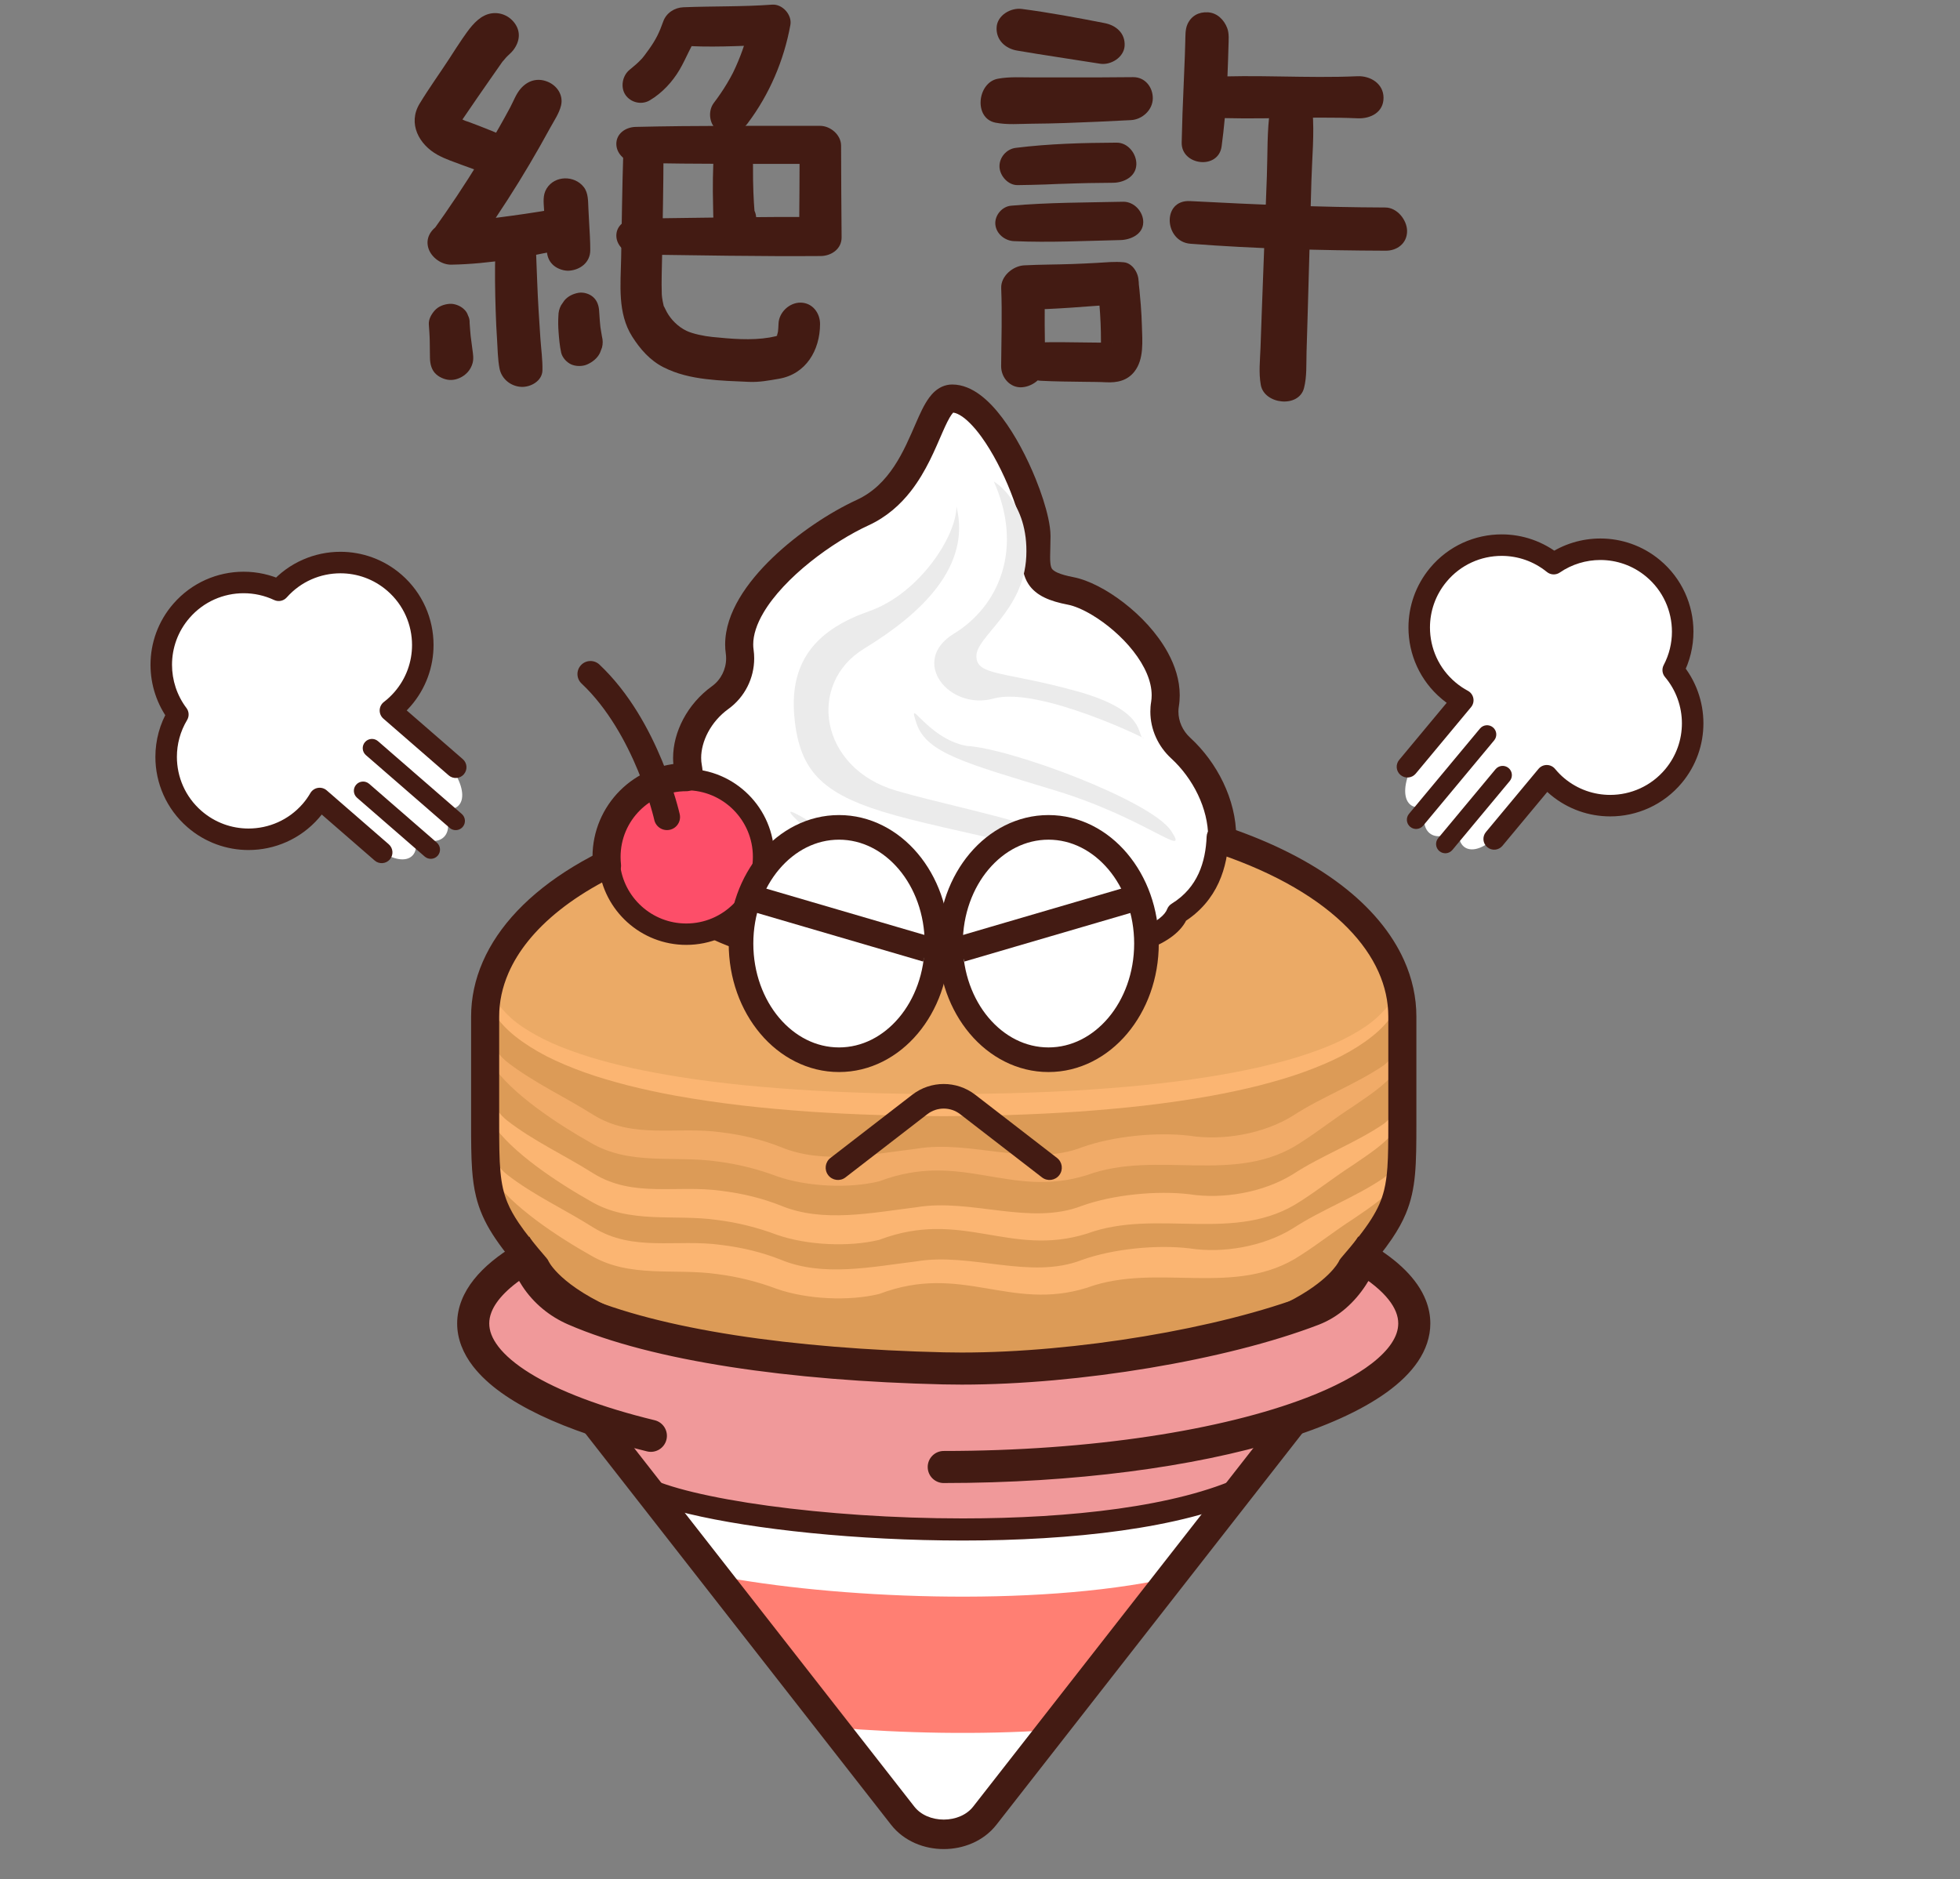 <?xml version="1.0" encoding="utf-8"?>
<!-- Generator: Adobe Illustrator 25.2.3, SVG Export Plug-In . SVG Version: 6.00 Build 0)  -->
<svg version="1.1" id="_x32_" xmlns="http://www.w3.org/2000/svg" xmlns:xlink="http://www.w3.org/1999/xlink" x="0px" y="0px"
	 viewBox="0 0 850 815" style="enable-background:new 0 0 850 815;" xml:space="preserve">
<rect x="0" y="0" width="850" height="815" fill="#808080" stroke="none"/>
<style type="text/css">
	.st0{fill:#F0999A;}
	.st1{fill:#FFFFFF;}
	.st2{fill:#431B13;}
	.st3{fill:#FF7F73;}
	.st4{fill:#DC9B57;}
	.st5{fill:#EBAA66;}
	.st6{fill:#FBB572;}
	.st7{fill:#F1AB68;}
	.st8{fill:#FD4E69;}
	.st9{fill:#EBEBEB;}
</style>
<g>
	<path class="st0" d="M573.34,600.312L427.086,787.511c-8.435,10.794-27.181,10.794-35.616,0L245.215,600.312H573.34z"/>
	<path class="st1" d="M537.074,646.151l-12.227,15.652l-17.705,22.66l-16.505,21.126l-33.236,42.553l-1.768,2.256l-28.547,36.541
		c-1.349,1.727-2.966,3.173-4.758,4.349c-9.408,6.165-23.773,4.719-30.861-4.349l-29.412-37.637l-22.705-29.061v-0.007
		l-28.784-36.842l-5.982-7.665l-22.967-29.393c26.159,11.03,99.231,19.628,165.131,16.342c25.584-1.286,50.087-4.349,70.334-9.772
		C524.341,650.965,531.057,648.723,537.074,646.151z"/>
	<path class="st2" d="M275.987,648.948c5.468,2.854,13.068,5.321,22.546,7.612c28.351,6.807,73.396,11.606,118.978,11.616
		c23.579,0,47.271-1.294,68.831-4.314c21.563-3.033,40.984-7.752,56.163-14.836c2.397-1.122,3.434-3.977,2.314-6.375
		c-1.124-2.401-3.977-3.436-6.375-2.314c-13.801,6.463-32.462,11.093-53.433,14.024c-20.977,2.941-44.276,4.222-67.5,4.222
		c-29.923,0-59.736-2.124-84.361-5.493c-12.311-1.684-23.328-3.682-32.375-5.859c-9.03-2.162-16.135-4.563-20.33-6.778
		c-2.348-1.23-5.246-0.326-6.476,2.021c-1.23,2.346-0.326,5.245,2.022,6.475L275.987,648.948z"/>
	<path class="st3" d="M507.142,684.463l-16.505,21.126l-33.236,42.553l-1.768,2.256c-30.956,2.08-64.089,1.373-93.578-1.095
		l-22.705-29.061v-0.007l-28.784-36.842C360.545,693.135,447.973,697.331,507.142,684.463z"/>
	<path class="st2" d="M558.825,608.502l-136.78,175.072c-1.399,1.785-3.258,3.179-5.471,4.152c-2.204,0.97-4.748,1.486-7.3,1.485
		c-2.556,0.001-5.1-0.516-7.305-1.486c-2.209-0.972-4.067-2.366-5.459-4.149L259.751,608.531c-2.175-2.783-6.193-3.275-8.975-1.1
		c-2.784,2.173-3.275,6.191-1.1,8.974l136.754,175.04c2.816,3.612,6.464,6.264,10.402,7.992c3.949,1.729,8.201,2.561,12.443,2.562
		c4.241-0.002,8.493-0.834,12.439-2.562c3.94-1.727,7.588-4.379,10.41-7.989l136.78-175.074c2.172-2.783,1.679-6.801-1.104-8.974
		c-2.781-2.174-6.799-1.681-8.972,1.102L558.825,608.502z"/>
	<path class="st4" d="M406.855,347.339c135.82,0,201.307,46.25,201.307,93.569c0,47.316,0,14.931,0,46.366
		c0,31.434-0.454,37.39-22.034,62.401c0,0-18.729,45.219-177.176,45.219h0.65c-158.444,0-177.174-45.219-177.174-45.219
		c-21.58-25.012-22.034-30.967-22.034-62.401c0-31.435,0,0.95,0-46.366c0-47.318,65.487-93.569,201.305-93.569"/>
	<path class="st5" d="M406.855,347.339c0.814,0,1.614,0.007,2.423,0.01c0.809-0.003,1.609-0.01,2.421-0.01H406.855z"/>
	<path class="st5" d="M411.698,479.367c-0.811,0-1.612-0.006-2.421-0.008c-0.809,0.003-1.608,0.008-2.423,0.008H411.698z"/>
	<path class="st5" d="M606.588,421.71c0-9.959-11.996-17.17-23.779-27.333c-27.485-23.703-81.201-47.805-175.106-48.076
		c-95.164,0.275-148.149,28.692-175.12,52.794c-11.054,9.879-23.764,12.967-23.764,22.615c0,33.182,64.718,56.213,198.884,56.6
		C541.872,477.923,606.588,454.892,606.588,421.71z"/>
	<path class="st6" d="M525.56,475.238c7.129-1.291,14.044-2.804,20.674-4.457c6.615-1.729,12.956-3.552,18.885-5.686
		c5.925-2.141,11.471-4.442,16.488-7.017c5.005-2.601,9.488-5.428,13.29-8.442c3.824-2.977,6.858-6.297,9.067-9.509
		c1.167-1.563,1.948-3.241,2.721-4.711c0.59-1.582,1.233-2.964,1.476-4.33c0.154-0.665,0.298-1.293,0.434-1.882
		c0.069-0.604,0.113-1.17,0.155-1.69c0.035-0.519,0.067-0.998,0.096-1.437c0-0.437-0.055-0.838-0.084-1.192
		c-0.147-1.417-0.349-2.131-0.601-2.128c-0.251-0.001-0.54,0.709-0.855,2.008c-0.087,0.324-0.144,0.689-0.257,1.082
		c-0.128,0.389-0.266,0.812-0.416,1.271c-0.139,0.456-0.289,0.947-0.451,1.47c-0.216,0.504-0.444,1.038-0.69,1.606
		c-0.401,1.155-1.178,2.306-1.857,3.611c-0.873,1.215-1.698,2.588-2.897,3.866c-2.262,2.627-5.206,5.346-8.926,7.814
		c-3.691,2.493-8.024,4.852-12.874,7.037c-4.867,2.159-10.266,4.099-16.037,5.913c-5.777,1.806-11.984,3.344-18.455,4.82
		c-6.496,1.402-13.276,2.696-20.284,3.802c-9.411,1.495-18.9,2.668-28.426,3.645c-9.535,0.949-19.111,1.658-28.704,2.251
		c-19.192,1.092-38.491,1.574-57.755,1.646c-19.263-0.072-38.562-0.555-57.754-1.646c-9.593-0.592-19.168-1.301-28.704-2.251
		c-9.526-0.976-19.016-2.15-28.426-3.645c-7.008-1.106-13.788-2.4-20.284-3.802c-6.47-1.476-12.677-3.015-18.455-4.822
		c-5.774-1.813-11.171-3.752-16.041-5.911c-4.849-2.185-9.183-4.544-12.872-7.037c-3.72-2.467-6.664-5.186-8.925-7.814
		c-1.199-1.278-2.024-2.652-2.897-3.866c-0.679-1.304-1.456-2.455-1.858-3.611c-0.245-0.568-0.476-1.102-0.693-1.605
		c-0.158-0.524-0.309-1.014-0.45-1.469c-0.151-0.459-0.289-0.884-0.416-1.273c-0.11-0.393-0.167-0.758-0.254-1.082
		c-0.315-1.299-0.604-2.009-0.855-2.008c-0.251-0.001-0.454,0.711-0.601,2.129c-0.029,0.354-0.087,0.756-0.084,1.193
		c0.03,0.439,0.061,0.917,0.095,1.435c0.043,0.521,0.087,1.088,0.156,1.69c0.136,0.591,0.28,1.217,0.434,1.884
		c0.242,1.366,0.886,2.748,1.476,4.329c0.774,1.47,1.554,3.149,2.721,4.711c2.209,3.212,5.242,6.531,9.067,9.51
		c3.801,3.014,8.284,5.841,13.29,8.442c5.017,2.573,10.563,4.874,16.488,7.015c5.93,2.134,12.271,3.956,18.885,5.686
		c6.629,1.654,13.542,3.166,20.67,4.457c9.579,1.73,19.215,3.103,28.877,4.246c9.665,1.117,19.359,1.961,29.065,2.663
		c19.422,1.31,38.866,1.898,58.343,1.972c19.475-0.074,38.921-0.662,58.344-1.972c9.706-0.702,19.4-1.546,29.065-2.663
		C506.348,478.341,515.985,476.968,525.56,475.238z"/>
	<path class="st6" d="M607.977,476.593c-1.401,4.272-4.339,7.99-7.802,10.799c-12.181,8.316-27.066,13.814-39.313,21.815
		c-12.843,8.026-30.535,11.034-45.013,8.779c-14.183-1.694-33.143,0.177-46.604,5.005c-22.606,8.797-48.138-3.374-71.87,0.644
		c-19.067,2.313-40.44,6.866-58.666-0.694c-8.005-3.17-16.512-5.296-25.969-6.451c-19.44-2.689-38.132,3.179-55.478-7.581
		c-12.317-7.813-25.859-13.97-37.395-22.949c-2.94-2.386-5.39-5.487-6.811-9.418c-0.56-1.595-1.335-2.037-1.915-1.456
		c-2.097,3.582,0.557,8.352,2.126,11.778c8.103,12.832,29.536,26.634,42.763,34.077c17.031,10.123,36.543,5.551,54.975,8.195
		c8.879,1.109,17.675,3.329,25.87,6.414c13.039,4.569,31.312,5.426,44.45,2.201c35.766-13.583,56.596,7.746,90.063-2.685
		c30.469-11.209,64.6,4.694,92.796-14.182c7.883-5.039,14.443-10.355,22.644-15.625c7.952-5.478,17.077-11.111,21.635-20.075
		c1.123-2.372,2.334-5.006,2.155-7.672C610.522,475.389,609.156,473.251,607.977,476.593z"/>
	<path class="st6" d="M607.977,500.066c-1.401,4.272-4.339,7.988-7.802,10.797c-12.181,8.317-27.066,13.816-39.313,21.815
		c-12.843,8.025-30.535,11.035-45.013,8.778c-14.183-1.693-33.143,0.178-46.604,5.006c-22.606,8.797-48.138-3.374-71.87,0.644
		c-19.067,2.312-40.44,6.866-58.666-0.696c-8.005-3.169-16.512-5.295-25.969-6.45c-19.44-2.688-38.132,3.179-55.478-7.58
		c-12.317-7.814-25.859-13.97-37.395-22.949c-2.94-2.388-5.39-5.487-6.811-9.418c-0.56-1.596-1.335-2.039-1.915-1.456
		c-2.097,3.582,0.557,8.352,2.126,11.777c8.103,12.832,29.536,26.634,42.763,34.078c17.031,10.122,36.543,5.55,54.975,8.194
		c8.879,1.109,17.675,3.328,25.87,6.413c13.039,4.571,31.312,5.428,44.45,2.201c35.766-13.583,56.596,7.746,90.063-2.685
		c30.469-11.208,64.6,4.696,92.796-14.182c7.883-5.038,14.443-10.354,22.644-15.624c7.952-5.477,17.077-11.11,21.635-20.076
		c1.123-2.37,2.334-5.004,2.155-7.672C610.522,498.861,609.156,496.723,607.977,500.066z"/>
	<path class="st7" d="M607.977,451.21c-1.401,4.272-4.339,7.99-7.802,10.799c-12.181,8.316-27.066,13.814-39.313,21.815
		c-12.843,8.026-30.535,11.034-45.013,8.779c-14.183-1.694-33.143,0.177-46.604,5.005c-22.606,8.797-48.138-3.374-71.87,0.644
		c-19.067,2.313-40.44,6.866-58.666-0.696c-8.005-3.169-16.512-5.295-25.969-6.449c-19.44-2.689-38.132,3.18-55.478-7.581
		c-12.317-7.813-25.859-13.97-37.395-22.949c-2.94-2.386-5.39-5.487-6.811-9.418c-0.56-1.596-1.335-2.039-1.915-1.456
		c-2.097,3.582,0.557,8.352,2.126,11.778c8.103,12.832,29.536,26.633,42.763,34.077c17.031,10.121,36.543,5.551,54.975,8.195
		c8.879,1.109,17.675,3.329,25.87,6.414c13.039,4.57,31.312,5.426,44.45,2.199c35.766-13.581,56.596,7.748,90.063-2.683
		c30.469-11.209,64.6,4.694,92.796-14.182c7.883-5.04,14.443-10.354,22.644-15.625c7.952-5.478,17.077-11.111,21.635-20.075
		c1.123-2.372,2.334-5.006,2.155-7.672C610.522,450.005,609.156,447.867,607.977,451.21z"/>
	<path class="st1" d="M406.658,418.37c-143.943,0-137.089-62.108-101.103-74.238c-13.709-9.15-8.111-34.341,11.393-44.406
		c4.544-2.345,6.863-7.637,5.04-12.415c-9.108-23.883,27.794-53.776,52.113-64.966c27.419-12.615,27.987-49.491,38.843-49.491
		c17.135,0,36.555,45.609,36.555,59.681c0,14.069-2.854,20.378,14.853,23.774c16.06,3.081,48.095,29.71,39.853,53.099
		c-1.467,4.162-0.139,8.817,3.423,11.42c22.61,16.508,35.091,55.432,2.99,75.221C503.763,414.002,443.215,418.37,406.658,418.37z"/>
	<path class="st2" d="M523.287,362.812c-0.208,5.472-1.181,11.064-3.484,16.07c-2.316,5.011-5.87,9.484-11.696,13.096
		c-0.889,0.547-1.589,1.389-1.959,2.365c-0.435,1.16-1.473,2.557-3.388,4.033c-3.325,2.594-9.143,5.13-16.384,7.141
		c-10.873,3.056-24.914,5.107-39.149,6.351c-14.241,1.253-28.701,1.719-40.57,1.719c-45.994,0.018-76.131-6.455-94.252-15.159
		c-9.07-4.342-15.107-9.205-18.804-13.936c-3.695-4.747-5.124-9.303-5.139-13.581c0.003-4.703,1.786-9.237,5.047-13.181
		c3.252-3.931,7.981-7.185,13.57-9.064c2.501-0.844,3.847-3.554,3.007-6.057c-0.843-2.505-3.556-3.851-6.057-3.007
		c-7.19,2.42-13.397,6.615-17.886,12.027c-4.483,5.398-7.248,12.102-7.245,19.283c-0.014,6.52,2.32,13.3,7.17,19.476
		c7.293,9.288,19.992,17.366,39.483,23.244c19.518,5.865,45.943,9.518,81.106,9.522c18.472-0.004,42.907-1.092,63.884-4.489
		c10.5-1.71,20.124-3.973,27.883-7.123c3.882-1.583,7.312-3.386,10.177-5.589c2.848-2.2,5.205-4.868,6.482-8.195l-4.466-1.705
		l2.507,4.07c7.456-4.576,12.398-10.73,15.374-17.249c2.989-6.524,4.099-13.364,4.347-19.687c0.101-2.639-1.956-4.862-4.593-4.963
		c-2.64-0.103-4.861,1.954-4.963,4.593L523.287,362.812z"/>
	<path class="st2" d="M409.601,594.894l0.03-6.776l-0.324-0.002h-0.061l-0.326,0.002c-3.744,0.018-6.756,3.048-6.748,6.792
		c0.011,3.743,3.036,6.762,6.779,6.762h0.65c3.741,0,6.768-3.021,6.777-6.763c0.006-3.743-3.007-6.775-6.748-6.791L409.601,594.894
		v-6.778h-0.65c-1.811,0-3.521,0.71-4.797,1.992c-1.28,1.281-1.985,2.99-1.982,4.801c0.006,1.81,0.716,3.517,2.002,4.792
		c1.285,1.277,2.995,1.976,4.807,1.969l0.326-0.002h-0.061l0.324,0.002c1.808,0.007,3.521-0.691,4.804-1.967
		c1.286-1.276,1.999-2.983,2.005-4.793c0.003-1.811-0.702-3.521-1.982-4.802c-1.277-1.282-2.987-1.992-4.796-1.992V594.894z"/>
	<path class="st2" d="M530.011,364.395l6.083,0.19c0.018-0.534,0.023-1.057,0.023-1.566c-0.006-8.212-2.12-16.29-5.639-23.647
		c-3.524-7.36-8.458-14.022-14.327-19.411c-3.264-2.987-5.107-7.139-5.1-11.319c0-0.784,0.057-1.53,0.178-2.231l0.012-0.069
		c0.26-1.612,0.378-3.218,0.378-4.799c-0.008-6.595-2.074-12.854-5.176-18.526c-4.679-8.514-11.711-15.883-19.07-21.587
		c-3.689-2.846-7.464-5.265-11.141-7.157c-3.689-1.887-7.253-3.266-10.737-3.943c-3.064-0.585-5.283-1.249-6.722-1.877
		c-1.083-0.47-1.716-0.901-2.08-1.22c-0.522-0.5-0.644-0.688-0.901-1.488c-0.237-0.784-0.39-2.213-0.381-4.234
		c-0.003-2.31,0.17-5.346,0.173-8.974c-0.008-2.447-0.386-5.025-1.008-7.9c-1.092-5.004-2.975-10.847-5.44-16.943
		c-3.711-9.138-8.689-18.772-14.495-26.495c-2.917-3.862-6.037-7.262-9.541-9.882c-1.756-1.307-3.619-2.419-5.641-3.232
		c-2.019-0.812-4.221-1.317-6.517-1.315c-1.543-0.005-3.094,0.349-4.422,0.953c-2.519,1.155-4.197,2.932-5.54,4.727
		c-2.323,3.181-3.914,6.833-5.693,10.868c-2.623,6.025-5.477,12.857-9.501,18.918c-4.038,6.076-9.078,11.283-16.23,14.583
		c-11.565,5.338-25.327,14.325-36.599,25.149c-5.624,5.42-10.621,11.298-14.327,17.559c-3.683,6.252-6.138,12.971-6.152,20.007
		c0,1.304,0.084,2.653,0.289,4.034l6.022-0.901l-6.031,0.841c0.095,0.68,0.141,1.372,0.141,2.075
		c0.007,4.704-2.273,9.267-6.106,12.029l0.008-0.005c-5.433,3.919-9.627,8.898-12.487,14.274c-2.854,5.38-4.406,11.169-4.414,16.854
		c0,1.729,0.144,3.47,0.47,5.202l-0.008-0.036c0.185,1.008,0.275,2.019,0.275,3.015c-0.008,4.102-1.52,7.866-4.35,10.54l0.005-0.004
		c-4.94,4.65-8.553,10.538-10,17.147l5.948,1.301l-2.06-5.73c-25.459,9.157-44.752,21.108-57.878,34.932
		c-6.557,6.91-11.56,14.301-14.925,22.015c-3.366,7.708-5.076,15.74-5.073,23.796c0,47.314,0,14.929,0,46.366
		c0.004,7.873,0.023,14.241,0.425,19.922c0.3,4.258,0.82,8.142,1.744,11.891c1.378,5.626,3.7,10.858,7.161,16.281
		c3.466,5.442,8.036,11.154,14.183,18.282l4.61-3.977l-5.624,2.328c0.286,0.703,1.921,4.234,6.707,9.027
		c7.184,7.204,21.367,17.194,48.56,25.358c27.204,8.167,67.465,14.566,127.204,14.592c79.647-0.042,124.691-11.382,150.285-23.194
		c12.787-5.908,20.699-11.959,25.482-16.756c4.787-4.793,6.421-8.325,6.708-9.025l-5.622-2.33l4.608,3.977
		c5.465-6.336,9.68-11.552,12.987-16.456c2.475-3.674,4.44-7.187,5.945-10.786c2.267-5.403,3.426-10.918,3.989-17.111
		c0.563-6.212,0.589-13.166,0.592-22.022c0-31.435,0,0.948,0-46.366c0.003-8.286-1.805-16.546-5.364-24.455
		c-5.341-11.878-14.553-22.948-27.389-32.722c-12.851-9.778-29.348-18.293-49.539-25.104L530.011,364.395l6.083,0.19
		L530.011,364.395l-1.947,5.767c25.581,8.618,44.279,19.964,56.362,32.286c6.052,6.16,10.456,12.552,13.354,18.994
		c2.891,6.445,4.289,12.941,4.292,19.465c0,47.314,0,14.929,0,46.366c0.004,7.844-0.031,14.007-0.393,19.065
		c-0.268,3.796-0.713,6.958-1.421,9.834c-1.071,4.308-2.701,8.066-5.612,12.662c-2.909,4.58-7.135,9.921-13.129,16.862
		c-0.41,0.472-0.777,1.07-1.014,1.647l2.839,1.175l-2.781-1.308l-0.058,0.133l2.839,1.175l-2.781-1.308
		c-0.004,0.001-0.287,0.606-1.083,1.703c-2.791,3.811-11.884,13.683-37.127,22.741c-25.223,9.039-66.541,17.13-133.077,17.152
		c-78.5-0.02-121.88-11.29-145.174-22.072c-11.658-5.389-18.308-10.632-21.971-14.303c-1.834-1.837-2.923-3.285-3.521-4.185
		c-0.298-0.45-0.474-0.763-0.557-0.92l-0.061-0.116l-2.807,1.321l2.865-1.187l-0.058-0.134l-2.807,1.321l2.865-1.187
		c-0.261-0.625-0.575-1.137-1.014-1.648c-5.327-6.17-9.261-11.076-12.109-15.305c-2.138-3.175-3.669-5.956-4.807-8.68
		c-1.702-4.082-2.597-8.118-3.097-13.526c-0.5-5.392-0.546-12.088-0.544-20.911c0-31.435,0,0.948,0-46.366
		c0.003-6.344,1.326-12.66,4.056-18.931c4.096-9.395,11.418-18.711,22.32-27.336c10.893-8.623,25.344-16.519,43.441-23.02
		c1.97-0.709,3.439-2.384,3.888-4.429c0.852-3.913,3.074-7.699,6.453-10.885l0.005-0.005c5.466-5.159,8.178-12.273,8.169-19.393
		c0-1.734-0.159-3.474-0.471-5.195l-0.008-0.036c-0.17-0.909-0.257-1.894-0.257-2.951c-0.008-3.419,0.979-7.373,2.986-11.137
		c2.005-3.768,4.997-7.333,8.86-10.115l0.008-0.007c7.074-5.13,11.138-13.319,11.144-21.892c0-1.237-0.08-2.491-0.257-3.758
		l-0.008-0.06c-0.107-0.703-0.156-1.439-0.156-2.23c-0.015-4.085,1.505-8.823,4.46-13.814c4.399-7.484,11.916-15.301,20.298-21.992
		c8.368-6.706,17.609-12.347,25.232-15.849c7.886-3.621,13.845-9.031,18.366-14.841c6.782-8.725,10.581-18.39,13.678-25.401
		c1.516-3.49,2.906-6.325,3.952-7.765c0.508-0.727,0.901-1.059,0.947-1.08l-0.644-1.075l0.003,1.228l0.641-0.153l-0.644-1.075
		l0.003,1.228c0.768-0.004,1.898,0.264,3.405,1.15c2.638,1.512,6.049,4.901,9.267,9.374c4.87,6.697,9.463,15.704,12.71,23.985
		c1.63,4.141,2.935,8.108,3.807,11.48c0.881,3.35,1.294,6.187,1.276,7.607c0.004,3.223-0.17,6.126-0.173,8.974
		c0.005,2.203,0.095,4.395,0.624,6.7c0.396,1.72,1.078,3.513,2.169,5.162c1.635,2.501,4.096,4.45,6.933,5.806
		c2.856,1.376,6.161,2.321,10.243,3.109c2.501,0.459,6.39,2.025,10.468,4.491c6.159,3.68,12.871,9.328,17.799,15.637
		c2.473,3.15,4.503,6.457,5.876,9.708c1.38,3.257,2.099,6.43,2.096,9.42c0,0.979-0.072,1.929-0.222,2.866l6.011,0.968l-6-1.037
		c-0.254,1.473-0.358,2.914-0.358,4.304c0.006,7.737,3.356,15.071,9.049,20.292c4.677,4.285,8.738,9.759,11.575,15.693
		c2.842,5.932,4.449,12.304,4.442,18.393c0,0.406-0.006,0.801-0.017,1.183c-0.087,2.683,1.595,5.1,4.139,5.959L530.011,364.395z"/>
	<path class="st8" d="M332.884,371.722c0,19.092-15.477,34.57-34.57,34.57c-19.091,0-34.568-15.477-34.568-34.57
		c0-19.091,15.476-34.569,34.568-34.569C317.407,337.153,332.884,352.63,332.884,371.722z"/>
	<path class="st2" d="M269.297,374.8c-0.11-1.029-0.167-2.079-0.167-3.145c0.003-7.886,3.177-14.967,8.342-20.141
		c5.174-5.163,12.253-8.339,20.139-8.342c3.36,0,6.087-2.725,6.087-6.086c0-3.363-2.727-6.086-6.087-6.086
		c-22.456,0.003-40.651,18.198-40.656,40.655c0,1.504,0.08,2.993,0.242,4.46c0.361,3.342,3.366,5.757,6.708,5.394
		c3.342-0.363,5.757-3.366,5.395-6.709L269.297,374.8z"/>
	<path class="st2" d="M252.208,296.473c11.364,10.662,19.406,25.524,24.438,37.713c2.522,6.091,4.313,11.502,5.459,15.362
		c0.575,1.93,0.991,3.471,1.26,4.518c0.132,0.522,0.231,0.922,0.291,1.182l0.069,0.288l0.015,0.069
		c0.676,3.048,3.695,4.971,6.745,4.295c3.048-0.677,4.971-3.697,4.295-6.745c-0.056-0.222-2.285-10.237-7.692-23.296
		c-5.425-13.052-13.972-29.2-27.129-41.617c-2.277-2.141-5.852-2.033-7.99,0.242c-2.141,2.274-2.034,5.849,0.243,7.99
		L252.208,296.473z"/>
	<path class="st9" d="M414.784,219.661c6.491,25.962-15.148,46.518-40.027,61.662c-24.882,15.145-19.472,51.927,14.061,61.663
		c33.536,9.736,90.871,18.39,107.1,42.19c-20.555-14.064-75.727-22.719-107.1-31.372c-31.37-8.655-42.191-18.39-44.354-43.272
		c-2.164-24.88,10.82-37.862,32.455-45.436C398.555,257.523,414.784,232.643,414.784,219.661z"/>
	<path class="st9" d="M431.009,208.842c12.982,29.209,2.163,54.09-17.308,65.991c-19.472,11.9-2.164,33.535,17.308,28.127
		c19.471-5.409,68.153,18.391,64.909,17.308c-3.247-1.082,2.163-11.9-29.209-20.554c-31.373-8.655-43.271-6.491-43.271-15.145
		c0-8.654,20.553-19.473,21.635-43.272C446.153,217.497,431.009,208.842,431.009,208.842z"/>
	<path class="st9" d="M419.111,323.514c19.472,1.081,80.051,23.799,88.706,36.78c8.654,12.981-10.819-5.409-49.762-17.308
		c-38.943-11.9-56.255-16.227-60.581-29.209C393.145,300.796,401.799,320.268,419.111,323.514z"/>
	<path class="st9" d="M372.593,370.031c28.938,18.811,32.453,44.354,23.799,38.944c-8.655-5.408-19.472-25.962-43.274-46.518
		C329.319,341.904,350.955,355.967,372.593,370.031z"/>
	<path class="st9" d="M345.547,383.013c21.306,8.522,21.635,21.635,11.901,19.471C347.71,400.322,334.729,378.686,345.547,383.013z"
		/>
	<path class="st2" d="M297.614,342.763c7.993,0.001,15.185,3.226,20.428,8.461c5.237,5.243,8.464,12.437,8.464,20.431
		c0,7.992-3.227,15.185-8.464,20.43c-5.243,5.235-12.435,8.461-20.428,8.462c-14.879,0.01-27.141-11.264-28.721-25.709
		c-0.28-2.547-2.571-4.385-5.115-4.105c-2.547,0.279-4.385,2.57-4.105,5.116c2.092,19.122,18.276,33.967,37.942,33.977
		c21.081-0.003,38.167-17.089,38.173-38.172c-0.003-21.085-17.091-38.169-38.173-38.173c-2.565,0-4.642,2.077-4.642,4.641
		C292.972,340.686,295.049,342.764,297.614,342.763L297.614,342.763z"/>
	<path class="st0" d="M530.782,623.399c0,16.639-54.394,30.129-121.493,30.129c-67.099,0-121.494-13.49-121.494-30.129
		c0-16.641,54.395-20.629,121.494-20.629C476.388,602.771,530.782,606.758,530.782,623.399z"/>
	<path class="st0" d="M409.277,636.282c112.701,0,204.061-27.876,204.061-62.265c0-10.138-7.944-19.713-22.034-28.172l-4.846,7.803
		c-4.159,6.368-9.949,11.695-17.049,14.424c-41.185,15.834-109.081,26.621-160.134,25.432
		c-66.229-1.543-124.786-10.057-160.145-25.438c-6.82-2.967-12.689-7.797-16.771-14.014l-5.107-8.209
		c-14.09,8.461-22.034,18.033-22.034,28.173c0,19.737,30.093,37.33,77.047,48.736"/>
	<path class="st2" d="M409.277,643.237c56.937-0.011,108.469-7.003,146.321-18.539c18.941-5.795,34.473-12.675,45.773-20.803
		c5.644-4.079,10.263-8.494,13.6-13.455c3.328-4.937,5.334-10.56,5.323-16.424c0.003-3.446-0.688-6.843-1.944-10.035
		c-1.889-4.799-4.997-9.133-8.966-13.102c-3.977-3.969-8.845-7.601-14.501-11l-5.878-3.527l-8.458,13.625l5.91,3.671l-5.826-3.805
		c-3.524,5.405-8.291,9.661-13.721,11.736c-18.9,7.274-44.14,13.593-70.721,18.029c-26.589,4.444-54.57,7.029-79.083,7.026
		c-2.599,0-5.164-0.03-7.68-0.085h0.011c-32.863-0.763-63.785-3.263-90.745-7.449c-26.95-4.174-49.961-10.08-66.789-17.413
		c-5.629-2.45-10.425-6.415-13.729-11.453l-5.815,3.818l5.905-3.676l-8.729-14.022l-5.864,3.525
		c-7.539,4.535-13.689,9.471-18.169,15.094c-2.232,2.814-4.041,5.812-5.297,9.01c-1.256,3.192-1.947,6.588-1.944,10.035
		c-0.012,6.747,2.634,13.115,6.886,18.589c6.421,8.248,16.364,15.085,29.111,21.196c12.759,6.083,28.406,11.344,46.364,15.711
		c3.732,0.907,7.493-1.384,8.403-5.116c0.907-3.733-1.384-7.495-5.116-8.402c-23.007-5.575-41.711-12.7-54.115-20.4
		c-6.204-3.833-10.795-7.798-13.637-11.492c-2.854-3.731-3.972-6.963-3.983-10.085c0.003-1.624,0.306-3.228,0.979-4.946
		c1.006-2.567,2.898-5.402,5.849-8.348c2.944-2.944,6.919-5.969,11.829-8.916l-3.579-5.963l-5.907,3.674l5.159,8.294l0.038,0.058
		c4.858,7.398,11.802,13.091,19.812,16.575c18.53,8.048,42.479,14.091,70.204,18.404c27.715,4.302,59.187,6.831,92.553,7.61h0.012
		c2.614,0.057,5.277,0.088,7.984,0.088c25.475-0.003,54.086-2.66,81.377-7.215c27.294-4.567,53.21-11.006,73.421-18.766
		c8.769-3.385,15.581-9.782,20.376-17.113l4.93-7.937l-5.907-3.67l-3.582,5.964c6.555,3.924,11.419,8.006,14.435,11.819
		c1.514,1.905,2.571,3.731,3.244,5.444c0.674,1.72,0.977,3.322,0.98,4.946c-0.012,2.731-0.858,5.503-2.967,8.673
		c-1.839,2.752-4.668,5.703-8.486,8.656c-6.678,5.179-16.338,10.306-28.363,14.911c-18.045,6.926-41.387,12.729-68.185,16.757
		c-26.803,4.034-57.075,6.311-89.101,6.311c-3.844,0-6.958,3.113-6.958,6.957c0,3.843,3.114,6.958,6.958,6.958V643.237z"/>
	<path class="st1" d="M680.988,314.723l-14.154-22.518l-50.307,34.041c-9.836,11.819-9.998,27.405,2.591,23.302
		c-4.818,10.282,2.585,18.156,13.649,9.356c-1.581,11.547,8.481,13.067,17.897,1.752
		C660.081,349.339,680.988,314.723,680.988,314.723z"/>
	<path class="st1" d="M647.986,363.87l22.805-27.403c1.386,1.674,2.926,3.256,4.66,4.698c15.18,12.634,37.724,10.567,50.356-4.613
		c11.269-13.541,10.812-32.922-0.182-45.919c7.721-14.627,4.457-33.145-8.764-44.147c-12.574-10.464-30.189-10.815-43.051-2.006
		c-15.177-12.366-37.508-10.245-50.059,4.838c-12.632,15.18-10.567,37.728,4.612,50.36c1.898,1.58,3.915,2.928,6.008,4.054
		l-23.998,28.838"/>
	<path class="st2" d="M651.568,366.853l22.805-27.404l-3.582-2.982l-3.593,2.974c1.548,1.867,3.29,3.662,5.269,5.309
		c7.539,6.275,16.731,9.353,25.833,9.349c11.571,0.006,23.096-4.973,31.087-14.562c6.273-7.534,9.341-16.713,9.339-25.798
		c0-9.355-3.241-18.663-9.541-26.117l-3.559,3.012l4.122,2.175c3.123-5.915,4.654-12.392,4.654-18.831
		c0.006-11.57-4.968-23.096-14.558-31.076c-7.531-6.27-16.708-9.343-25.795-9.339c-8.045,0-16.049,2.388-22.878,7.071l2.64,3.846
		l2.943-3.617c-7.484-6.099-16.546-9.091-25.523-9.087c-11.569-0.007-23.095,4.963-31.067,14.561
		c-6.273,7.536-9.356,16.728-9.352,25.833c-0.007,11.574,4.968,23.105,14.57,31.091c2.143,1.784,4.419,3.307,6.786,4.578
		l2.206-4.107l-3.584-2.985l-23.998,28.839c-1.65,1.978-1.381,4.919,0.601,6.568c1.978,1.648,4.919,1.378,6.568-0.601l23.995-28.84
		c0.893-1.076,1.263-2.499,0.994-3.872c-0.265-1.374-1.141-2.559-2.371-3.219c-1.823-0.979-3.579-2.153-5.232-3.53
		c-7.4-6.161-11.202-14.988-11.208-23.923c0.003-7.02,2.352-14.045,7.196-19.869c6.15-7.398,14.965-11.192,23.897-11.199
		c6.923,0.005,13.853,2.287,19.633,6.994c1.604,1.307,3.877,1.399,5.584,0.229c5.234-3.593,11.401-5.436,17.6-5.436
		c7.005,0.005,14.015,2.344,19.83,7.181c7.388,6.154,11.19,14.975,11.196,23.907c0,4.964-1.178,9.937-3.573,14.479
		c-0.89,1.68-0.665,3.735,0.563,5.187c4.838,5.724,7.334,12.886,7.334,20.096c-0.003,7.007-2.342,14.013-7.175,19.831
		c-6.167,7.395-14.995,11.198-23.923,11.204c-7.02-0.005-14.044-2.349-19.868-7.193c-1.488-1.238-2.825-2.608-4.049-4.088
		c-0.885-1.066-2.205-1.687-3.588-1.689c-1.38-0.001-2.704,0.616-3.587,1.68l-22.805,27.404c-1.649,1.979-1.381,4.919,0.601,6.569
		c1.979,1.647,4.919,1.377,6.568-0.601L651.568,366.853z"/>
	<path class="st2" d="M641.823,315.999l-30.775,36.983c-1.415,1.7-1.184,4.226,0.517,5.639c1.699,1.416,4.226,1.185,5.638-0.517
		l30.775-36.982c1.415-1.7,1.184-4.226-0.517-5.64C645.763,314.068,643.235,314.298,641.823,315.999"/>
	<path class="st2" d="M629.869,368.644l24.871-29.89c1.415-1.7,1.184-4.226-0.518-5.64c-1.698-1.415-4.226-1.184-5.638,0.517
		l-24.87,29.89c-1.415,1.7-1.184,4.226,0.517,5.64C625.93,370.576,628.457,370.345,629.869,368.644"/>
	<path class="st1" d="M125.077,326.51l10.35-24.502l55.125,25.516c11.607,10.086,14.267,25.443,1.188,23.415
		c6.404,9.376,0.363,18.337-11.97,11.429c3.414,11.143-6.272,14.26-17.384,4.605C151.273,357.317,125.077,326.51,125.077,326.51z"/>
	<path class="st1" d="M165.543,369.716l-26.91-23.383c-1.101,1.875-2.364,3.684-3.842,5.386
		c-12.952,14.906-35.541,16.49-50.446,3.536c-13.296-11.554-15.961-30.758-7.198-45.352c-9.969-13.196-9.723-31.998,1.559-44.98
		c10.729-12.349,28.057-15.525,42.168-8.897c12.993-14.644,35.374-16.14,50.186-3.268c14.908,12.954,16.49,35.539,3.538,50.446
		c-1.62,1.864-3.391,3.521-5.277,4.966l28.319,24.608"/>
	<path class="st2" d="M168.598,366.196l-26.91-23.383c-1.046-0.907-2.447-1.305-3.81-1.083c-1.366,0.225-2.571,1.047-3.27,2.241
		c-0.973,1.663-2.07,3.232-3.339,4.687c-6.159,7.084-14.778,10.693-23.49,10.699c-7.244-0.005-14.483-2.502-20.378-7.622
		c-7.078-6.153-10.676-14.754-10.683-23.448c0-5.529,1.456-11.057,4.42-15.979c0.979-1.628,0.869-3.704-0.274-5.217
		c-4.146-5.487-6.263-12.098-6.263-18.744c0.003-7.243,2.493-14.471,7.619-20.363c6.153-7.081,14.747-10.679,23.441-10.685
		c4.512,0,9.026,0.971,13.226,2.946c1.872,0.881,4.096,0.421,5.471-1.127c6.147-6.926,14.668-10.456,23.276-10.462
		c7.236,0.004,14.46,2.494,20.364,7.619c7.083,6.157,10.688,14.776,10.694,23.486c-0.003,7.242-2.501,14.479-7.62,20.384
		c-1.412,1.624-2.952,3.065-4.589,4.321c-1.112,0.851-1.782,2.159-1.826,3.558c-0.043,1.4,0.545,2.744,1.603,3.662l28.32,24.608
		c1.941,1.689,4.887,1.484,6.577-0.459c1.687-1.944,1.482-4.889-0.459-6.577l-28.322-24.61l-3.056,3.52l2.833,3.7
		c2.135-1.635,4.137-3.507,5.962-5.61c6.635-7.644,9.908-17.111,9.905-26.498c0.006-11.28-4.714-22.544-13.906-30.527
		c-7.637-6.639-17.103-9.909-26.48-9.904c-11.152-0.007-22.285,4.615-30.252,13.599l3.489,3.096l1.982-4.222
		c-5.466-2.566-11.344-3.829-17.193-3.829c-11.263-0.007-22.508,4.709-30.477,13.889c-6.65,7.631-9.914,17.102-9.911,26.484
		c0,8.62,2.747,17.216,8.152,24.367l3.72-2.811l-3.995-2.406c-3.865,6.416-5.76,13.626-5.76,20.79
		c-0.007,11.264,4.708,22.512,13.894,30.488c7.634,6.638,17.103,9.912,26.493,9.908c11.281,0.006,22.546-4.719,30.53-13.908
		c1.69-1.945,3.116-3.996,4.344-6.083l-4.021-2.36l-3.06,3.518l26.91,23.383c1.941,1.689,4.887,1.484,6.577-0.459
		c1.687-1.944,1.482-4.889-0.459-6.577L168.598,366.196z"/>
	<path class="st2" d="M158.682,327.524l36.316,31.556c1.669,1.449,4.199,1.274,5.65-0.396c1.45-1.671,1.274-4.2-0.396-5.652
		l-36.315-31.556c-1.67-1.449-4.2-1.274-5.65,0.396C156.836,323.543,157.013,326.072,158.682,327.524"/>
	<path class="st2" d="M189.445,365.471l-29.351-25.504c-1.669-1.45-4.199-1.275-5.65,0.396c-1.45,1.67-1.274,4.199,0.396,5.651
		l29.351,25.504c1.669,1.45,4.2,1.274,5.65-0.396C191.291,369.451,191.115,366.922,189.445,365.471"/>
	<path class="st1" d="M497.194,409.249c0,27.831-19.027,50.393-42.494,50.393c-23.47,0-42.494-22.561-42.494-50.393
		c0-27.83,19.024-50.391,42.494-50.391C478.168,358.858,497.194,381.419,497.194,409.249z"/>
	<path class="st2" d="M497.194,409.249h-5.338c0.003,12.697-4.357,24.096-11.19,32.191c-6.863,8.106-15.988,12.856-25.966,12.863
		c-9.98-0.007-19.108-4.758-25.969-12.863c-6.834-8.095-11.193-19.494-11.19-32.191c-0.003-12.697,4.356-24.099,11.19-32.192
		c6.861-8.106,15.988-12.856,25.969-12.863c9.977,0.007,19.102,4.758,25.966,12.863c6.834,8.094,11.193,19.495,11.19,32.192H497.194
		h5.335c-0.003-15.135-5.156-28.929-13.703-39.074c-8.519-10.132-20.639-16.663-34.126-16.656
		c-13.493-0.007-25.613,6.524-34.132,16.656c-8.545,10.145-13.698,23.939-13.701,39.074c0.003,15.133,5.156,28.929,13.701,39.074
		c8.519,10.131,20.639,16.662,34.132,16.655c13.487,0.007,25.607-6.524,34.126-16.655c8.547-10.145,13.701-23.941,13.703-39.074
		H497.194z"/>
	<polygon class="st2" points="418.22,417.055 440.003,410.674 469.521,402.036 495.233,394.507 492.079,383.72 466.365,391.248 
		436.846,399.888 415.064,406.271 418.224,417.057 	"/>
	<path class="st1" d="M321.361,409.249c0,27.831,19.024,50.393,42.494,50.393c23.466,0,42.494-22.561,42.494-50.393
		c0-27.83-19.028-50.391-42.494-50.391C340.385,358.858,321.361,381.419,321.361,409.249z"/>
	<path class="st2" d="M321.361,409.249h-5.338c0.003,15.133,5.156,28.929,13.701,39.074c8.518,10.131,20.639,16.662,34.131,16.655
		c13.486,0.007,25.607-6.524,34.126-16.655c8.547-10.145,13.7-23.941,13.703-39.074c-0.004-15.135-5.157-28.929-13.703-39.074
		c-8.519-10.132-20.64-16.663-34.126-16.656c-13.493-0.007-25.614,6.524-34.131,16.656c-8.545,10.145-13.698,23.939-13.701,39.074
		H321.361h5.335c-0.003-12.697,4.355-24.099,11.19-32.192c6.861-8.106,15.988-12.856,25.969-12.863
		c9.977,0.007,19.102,4.758,25.965,12.863c6.835,8.094,11.194,19.495,11.191,32.192c0.003,12.697-4.356,24.096-11.191,32.191
		c-6.863,8.106-15.987,12.856-25.965,12.863c-9.98-0.007-19.108-4.758-25.969-12.863c-6.835-8.095-11.193-19.494-11.19-32.191
		H321.361z"/>
	<polygon class="st2" points="323.32,394.507 349.03,402.036 378.549,410.675 400.329,417.055 403.489,406.272 381.706,399.89 
		352.188,391.248 326.476,383.72 323.323,394.509 	"/>
	<path class="st2" d="M366.662,510.673l35.481-27.414c2.106-1.628,4.607-2.434,7.131-2.436c2.522,0.002,5.024,0.806,7.135,2.437
		l35.48,27.413c2.328,1.801,5.677,1.372,7.479-0.957c1.8-2.329,1.372-5.677-0.956-7.478l-35.484-27.416
		c-4.018-3.105-8.848-4.663-13.655-4.661c-4.809-0.002-9.639,1.557-13.654,4.663l-35.477,27.412
		c-2.331,1.801-2.761,5.149-0.959,7.48c1.802,2.33,5.15,2.759,7.481,0.958L366.662,510.673z"/>
	<path class="st2" d="M218.453,59.019c-3.435-1.583-6.935-2.959-10.454-4.337c-1.585-0.619-3.177-1.217-4.774-1.81
		c-0.754-0.28-1.699-0.498-2.389-0.888c0.653,0.369,1.465,0.631,0.31,0.119c-1.196-0.531-2.369-1.083-3.496-1.755
		c-0.386-0.232-1.776-1.521-0.739-0.398c0.251,0.272,1.687,2.149,0.908,0.827c0.699,1.184,0.786,2.406,0.8,3.784
		c-0.373,0.876-0.404,1.011-0.092,0.403l0.419-0.715c0.832-1.356,1.777-2.656,2.67-3.975c3.587-5.295,7.233-10.55,10.89-15.799
		c1.739-2.499,3.464-5.007,5.232-7.485c1.043-1.461-0.431,0.4,0.324-0.4c0.491-0.524,0.921-1.118,1.41-1.649
		c1.007-1.096,2.212-2,3.113-3.179c2.955-3.864,3.432-8.395,0.139-12.309c-3.14-3.731-8.339-4.85-12.73-2.645
		c-4.032,2.026-6.895,6.267-9.396,9.867c-1.987,2.864-3.836,5.831-5.74,8.753c-4.252,6.527-8.864,12.9-12.897,19.561
		c-5.197,8.591-0.24,17.77,7.828,22.192c3.466,1.9,7.299,3.127,10.988,4.521c3.809,1.438,7.634,2.79,11.542,3.939
		c4.347,1.277,9.197-1.088,10.754-5.291C224.603,66.212,222.589,60.926,218.453,59.019z"/>
	<path class="st2" d="M239.568,90.864c-7.77,1.336-15.604,2.473-23.423,3.471c-8.062,1.027-15.844,1.46-23.484,2.424
		c4.199,3.891,8.4,7.78,12.6,11.67c0.09-0.447,1.516-2.093,1.987-2.755c0.904-1.266,1.8-2.539,2.689-3.814
		c1.779-2.552,3.533-5.12,5.266-7.705c3.351-5.009,6.609-10.078,9.775-15.208c3.163-5.129,6.234-10.317,9.203-15.56
		c1.534-2.706,3.036-5.431,4.536-8.154c1.643-2.983,3.767-6.095,4.581-9.415c1.1-4.489-1.643-8.638-5.736-10.341
		c-4.478-1.862-8.718-0.552-11.806,3.031c-1.973,2.291-3.117,5.479-4.541,8.147c-1.464,2.744-2.978,5.461-4.509,8.169
		c-2.868,5.078-5.829,10.103-8.876,15.074c-6.303,10.274-12.993,20.302-20.027,30.088c1.142-0.995,2.285-1.988,3.427-2.982
		c-0.31,0.185-0.621,0.371-0.931,0.557c-3.59,2.153-5.837,5.86-4.506,10.117c1.26,4.023,5.697,7.192,9.92,7.118
		c16.453-0.293,33.23-3.306,49.238-6.91c4.7-1.059,8.071-5.612,6.563-10.432C249.955,92.48,244.438,90.027,239.568,90.864z"/>
	<path class="st2" d="M214.836,108.692c-0.3,8.747-0.15,17.48,0.128,26.227c0.132,4.167,0.326,8.327,0.604,12.489
		c0.272,4.096,0.277,8.424,1.071,12.454c0.899,4.557,4.951,7.756,9.521,7.939c4.024,0.162,9.001-2.588,9.085-7.188
		c0.087-4.583-0.566-9.212-0.887-13.785c-0.289-4.155-0.555-8.314-0.8-12.473c-0.245-4.156-0.447-8.317-0.601-12.479
		c-0.139-3.805-0.311-7.973-0.482-12.472c-0.164-4.321-5.234-7.375-9.023-7.526C219.585,101.724,214.987,104.332,214.836,108.692z"
		/>
	<path class="st2" d="M185.971,140.671c0.151,2.406,0.37,4.82,0.398,7.231c0.03,2.414,0.055,4.829,0.09,7.242
		c0.038,2.667,0.656,5.473,2.819,7.313c0.985,0.837,1.95,1.359,3.137,1.789c2.322,0.842,4.55,0.721,6.805-0.262
		c2.808-1.222,4.929-3.512,5.731-6.512c0.538-2.016,0.185-3.894-0.075-5.884c-0.314-2.419-0.632-4.84-0.947-7.259
		c0.087,0.739,0.171,1.478,0.257,2.217c-0.237-2.145-0.355-4.307-0.529-6.458c0.069-1.162-0.162-2.243-0.693-3.247
		c-0.343-1.104-0.964-2.042-1.86-2.817c-1.531-1.432-4.018-2.393-6.129-2.239c-2.34,0.17-4.763,1.02-6.381,2.8
		C187.132,136.198,185.832,138.412,185.971,140.671z"/>
	<path class="st2" d="M242.165,136.982c-0.144,2.336-0.107,4.642,0.066,6.976c0.222,2.974,0.488,6.027,1.12,8.94
		c0.471,2.172,2.38,4.259,4.368,5.153c2.02,0.909,4.821,0.93,6.855,0.051c2.334-1.01,4.524-2.727,5.629-5.077
		c0.295-0.776,0.59-1.552,0.885-2.329c0.393-1.564,0.386-3.127-0.02-4.686c-0.234-1.582-0.567-3.147-0.783-4.734
		c0.103,0.763,0.205,1.526,0.306,2.289c-0.384-2.908-0.595-5.845-0.768-8.774c-0.136-2.257-0.861-4.428-2.614-5.968
		c-1.597-1.407-4.139-2.178-6.254-1.831c-2.36,0.386-4.694,1.489-6.23,3.381c-0.477,0.691-0.954,1.383-1.427,2.075
		C242.552,133.867,242.173,135.379,242.165,136.982z"/>
	<path class="st2" d="M255.981,108.625c0.034-4.039-0.292-8.09-0.492-12.124c-0.098-1.981-0.193-3.963-0.309-5.944
		c-0.182-3.177,0.043-6.781-2.008-9.411c-4.026-5.163-12.559-5.125-16.109,0.617c-1.8,2.909-1.282,6.099-1.112,9.303
		c0.11,2.059,0.239,4.115,0.367,6.172c0.249,4.032,0.375,8.096,0.858,12.109c0.28,2.325,1.143,4.311,2.981,5.844
		c1.742,1.454,4.468,2.388,6.745,2.209C251.743,117.019,255.938,113.736,255.981,108.625z"/>
	<path class="st2" d="M281.794,43.519c5.367-3.191,9.807-7.977,12.958-13.344c1.424-2.431,2.947-5.681,3.92-7.664
		c1.006-2.042,2.111-4.223,3.64-6.941c-2.551,1.379-5.101,2.758-7.653,4.137c12.704,1.009,25.74,0.227,38.459-0.222
		c-2.637-2.932-5.272-5.864-7.91-8.798c0.243-1.093-0.389,1.56-0.372,1.496c-0.196,0.768-0.393,1.536-0.598,2.304
		c-0.447,1.684-0.944,3.354-1.484,5.01c-1.025,3.147-2.221,6.239-3.576,9.261c-0.32,0.716-0.658,1.424-0.987,2.136
		c-0.136,0.283-0.272,0.565-0.41,0.846c0.309-0.58,0.315-0.591,0.017-0.027c-0.788,1.522-1.632,3.018-2.51,4.491
		c-1.748,2.927-3.674,5.736-5.736,8.452c-2.736,3.603-1.99,9.872,2.152,12.129c4.526,2.468,9.529,0.681,12.496-3.251
		c9.457-12.529,15.768-27.3,18.567-42.722c0.795-4.392-3.461-9.127-7.909-8.797c-12.863,0.951-25.688,0.62-38.551,1.139
		c-3.776,0.152-7.369,2.476-8.663,6.12c-1.756,4.954-3.183,7.821-6.052,11.901c-0.667,0.951-1.349,1.898-2.059,2.82
		c-0.349,0.457-0.714,0.904-1.078,1.35c-0.935,1.139,0.864-0.934-0.129,0.136c-1.644,1.77-3.42,3.282-5.298,4.8
		c-3.133,2.536-4.055,7.597-1.767,10.914C273.537,44.496,278.228,45.639,281.794,43.519z"/>
	<path class="st2" d="M275.901,70.618c26.655,0.64,53.335,0.424,79.999,0.459c-3.042-2.859-6.081-5.717-9.12-8.573
		c-0.018,13.254-0.11,26.508-0.22,39.762c3.024-2.704,6.052-5.409,9.079-8.114c-26.667-0.202-53.32,0.329-79.982,0.661
		c-4.249,0.054-8.429,2.857-8.368,7.481c0.054,4.435,4.304,8.042,8.611,8.094c26.67,0.334,53.325,0.865,80.002,0.662
		c4.627-0.035,9.119-3.066,9.079-8.114c-0.11-13.26-0.202-26.519-0.223-39.78c-0.006-4.647-4.613-8.579-9.117-8.573
		c-26.658,0.034-53.335-0.18-79.984,0.459c-4.246,0.101-8.429,2.822-8.368,7.478C267.344,66.998,271.594,70.516,275.901,70.618z"/>
	<path class="st2" d="M270.311,66.157c-0.5,15.249-0.652,30.511-0.936,45.762c-0.214,11.505-1.657,23.889,4.801,34.08
		c3.449,5.438,7.713,10.328,13.547,13.285c5.858,2.969,11.921,4.332,18.401,5.13c6.184,0.763,12.475,0.937,18.698,1.218
		c4.457,0.202,8.633-0.604,12.978-1.349c11.719-2.005,17.791-12.353,17.837-23.681c0.023-4.858-3.293-9.288-8.44-9.343
		c-4.893-0.052-9.423,4.252-9.575,9.176c-0.038,1.132-0.107,2.252-0.228,3.379c-0.032,0.293-0.445,1.77-0.066,0.42
		c-0.113,0.405-0.228,0.806-0.37,1.202c-0.402,1.116,0.311-0.475,0.326-0.54l-0.526,0.894c-0.855,0.575,0.621-0.658,0.642-0.674
		c-0.309,0.229-0.511,0.637-0.849,0.833c1.638-0.945,0.907-0.265-0.098-0.067c-0.609,0.121,2.036-0.468,0.309-0.128
		c-1.014,0.2-2.008,0.467-3.033,0.639c-8.088,1.354-16.659,0.572-24.842-0.244c-3.533-0.353-8.42-1.35-11.161-2.655
		c-3.772-1.8-6.759-4.983-8.449-7.985c-0.435-0.775-0.779-1.589-1.192-2.373c-0.726-1.381,0.008,0.515-0.359-0.967
		c-0.237-0.951-0.407-1.908-0.555-2.878c-0.066-0.43-0.113-0.866-0.152-1.3c0.095,0.982-0.007-0.059-0.018-0.462
		c-0.2-5.63,0.064-11.289,0.15-16.92c0.228-14.76,0.575-29.525,0.592-44.289c0.005-4.699-3.177-8.985-8.166-9.038
		C274.838,57.231,270.468,61.393,270.311,66.157z"/>
	<path class="st2" d="M309.336,71.068c-0.153,4.064-0.22,8.13-0.194,12.195c0.015,2.033,0.046,4.063,0.107,6.094
		c0.078,2.542-0.026,5.349,0.393,7.88c0.794,4.807,5.652,7.669,10.286,6.723c1.82-0.371,3.643-1.142,5.012-2.429
		c3.322-3.127,4.185-8.324,1.071-11.955c-1.192-1.394-2.793-2.295-4.543-2.757c1.955,2.938,3.908,5.877,5.863,8.815
		c0.09-2.523-0.234-5.122-0.378-7.646c-0.113-1.947-0.211-3.895-0.289-5.844c0.03,0.745,0.058,1.49,0.087,2.236
		c-0.159-4.223-0.222-8.45-0.193-12.678c0.014-2.283-0.416-4.386-1.979-6.16c-1.381-1.569-3.744-2.747-5.864-2.737
		C314.223,62.821,309.515,66.251,309.336,71.068z"/>
	<path class="st2" d="M479.065,10.023c-11.909-2.329-23.9-4.56-35.934-6.147c-4.78-0.631-10.586,2.718-10.921,7.908
		c-0.352,5.503,3.726,9.275,8.871,10.155c11.967,2.044,23.998,3.77,35.986,5.695c4.648,0.746,10.327-2.744,10.647-7.71
		C488.064,14.462,484.063,11.002,479.065,10.023z"/>
	<path class="st2" d="M491.391,33.463c-9.556,0.104-19.111,0.136-28.664,0.097c-4.783-0.02-9.56-0.004-14.344,0.017
		c-5.197,0.022-10.567-0.39-15.685,0.58c-8.865,1.68-10.566,17.164-0.962,19.053c5.067,0.997,10.517,0.493,15.668,0.448
		c4.786-0.042,9.57-0.128,14.357-0.293c9.578-0.331,19.151-0.759,28.72-1.267c4.865-0.258,9.432-4.381,9.458-9.445
		C499.962,37.765,496.547,33.406,491.391,33.463z"/>
	<path class="st2" d="M441.367,80.292c4.05-0.089,8.1-0.104,12.15-0.283c1.623-0.07,3.249-0.141,4.876-0.203
		c0.711-0.026,2.452-0.102,0.757-0.029c0.944-0.041,1.891-0.056,2.836-0.084c1.375-0.041,2.75-0.09,4.125-0.14
		c0.702-0.024,0.543-0.018-0.474,0.018c0.541-0.018,1.081-0.034,1.624-0.051c1.623-0.046,3.246-0.088,4.869-0.121
		c3.515-0.073,7.034-0.114,10.552-0.127c4.607-0.019,9.896-2.568,10.122-7.851c0.2-4.616-3.553-9.577-8.535-9.551
		c-14.611,0.079-29.253,0.454-43.762,2.259c-4.102,0.509-7.262,4.278-7.048,8.342C433.657,76.337,437.225,80.383,441.367,80.292z"/>
	<path class="st2" d="M439.718,104.593c15.358,0.673,30.809-0.123,46.174-0.467c4.414-0.099,9.806-2.47,9.904-7.663
		c0.09-4.585-3.952-9.068-8.749-8.959c-16.176,0.36-32.459,0.288-48.583,1.718c-3.952,0.351-7.123,4.221-6.813,8.063
		C431.974,101.335,435.708,104.419,439.718,104.593z"/>
	<path class="st2" d="M451.344,165.15c6.372,0.343,12.756,0.362,19.137,0.46c3.05,0.048,6.109,0.031,9.154,0.193
		c4.766,0.253,9.209-0.644,12.329-4.625c4.245-5.415,3.428-13.245,3.252-19.753c-0.083-3.063-0.248-6.124-0.488-9.179
		c-0.167-2.143-0.349-4.285-0.569-6.422c-0.084-0.832-0.174-1.666-0.277-2.495c-0.05-0.391-0.053-2.622-0.125-1.067
		c0.162-3.522-2.475-8.126-6.378-8.504c-3.975-0.386-7.888,0.052-11.866,0.273c-3.478,0.195-6.958,0.355-10.44,0.481
		c-6.968,0.253-13.963,0.213-20.922,0.575c-4.876,0.253-10.162,4.671-9.957,9.902c0.445,11.244,0.066,22.552-0.026,33.803
		c-0.041,4.953,3.89,9.583,9.124,9.172c4.986-0.393,9.992-4.558,9.957-9.904c-0.078-11.251-0.436-22.559,0.023-33.804
		c-3.318,3.302-6.638,6.603-9.957,9.904c6.956,0.198,13.99-0.262,20.928-0.702c3.348-0.214,6.693-0.457,10.035-0.73
		c4.051-0.334,8.409-0.374,12.335-1.442c-3.593-2.015-7.187-4.028-10.783-6.042c0.841,2.547,0.812,5.608,1.063,8.278
		c0.053,0.578,0.087,1.166,0.02,0.241c0.049,0.697,0.104,1.39,0.151,2.086c0.092,1.389,0.167,2.78,0.228,4.173
		c0.113,2.643,0.164,5.289,0.162,7.935c0,1.391,0.005,2.783-0.012,4.174c-0.005,0.509-0.129,1.146-0.046,1.641
		c-0.043,0.468-0.017,0.362,0.075-0.316c0.053-0.638,0.266-1.222,0.651-1.753c1.264-1.006,2.533-2.01,3.798-3.016
		c0.28-0.056,0.563-0.114,0.843-0.17c-0.139,0.165-1.669,0.057-1.958,0.067c-1.393,0.042-2.776,0.036-4.166,0.018
		c-2.637-0.03-5.274-0.061-7.909-0.092c-5.554-0.065-11.106-0.178-16.659-0.031c-4.399,0.116-8.709,4.154-8.703,8.655
		C443.377,161.957,446.72,164.901,451.344,165.15z"/>
	<path class="st2" d="M529.786,63.465c1.118-8.339,1.861-16.624,2.285-25.034c0.214-4.185,0.372-8.375,0.514-12.566
		c0.064-1.932,0.136-3.866,0.174-5.801c0.046-2.577,0.373-5.527-0.569-7.941c-1.389-3.567-4.338-6.568-8.417-6.787
		c-3.9-0.208-7.109,1.52-8.764,5.089c-1.086,2.349-0.898,5.305-0.991,7.864c-0.067,1.932-0.11,3.868-0.177,5.8
		c-0.139,4.19-0.324,8.378-0.511,12.566c-0.381,8.399-0.693,16.768-0.866,25.168C512.258,71.814,528.402,73.779,529.786,63.465z"/>
	<path class="st2" d="M522.77,50.897c21.901,1.235,44.394-0.544,66.007,0.416c5.561,0.247,11.248-2.574,11.225-8.92
		c-0.02-6.116-5.699-9.579-11.323-9.328c-21.962,0.98-44.05-0.829-66.004,0.418C512.05,34.086,512.146,50.297,522.77,50.897z"/>
	<path class="st2" d="M516.256,105.721c28.16,2.164,56.463,2.905,84.701,3.016c4.994,0.02,9.287-3.244,9.258-8.55
		c-0.023-4.773-4.318-10.17-9.408-10.188c-28.271-0.101-56.472-1.297-84.699-2.783C503.726,86.564,504.907,104.85,516.256,105.721z"
		/>
	<path class="st2" d="M550.861,47.023c-1.453,9.574-1.094,19.722-1.456,29.396c-0.378,10.05-0.753,20.103-1.13,30.154
		c-0.37,9.806-0.748,19.613-1.1,29.42c-0.177,4.903-0.347,9.806-0.52,14.711c-0.193,5.407-0.852,10.961,0.128,16.302
		c1.545,8.418,16.476,10.073,18.736,1.296c1.285-5.003,0.941-10.421,1.094-15.562c0.147-4.905,0.298-9.811,0.442-14.715
		c0.298-10.059,0.567-20.117,0.847-30.174c0.274-9.811,0.548-19.624,0.823-29.436c0.277-9.928,1.326-20.299,0.488-30.197
		C568.308,37.519,552.542,35.931,550.861,47.023z"/>
</g>
</svg>
